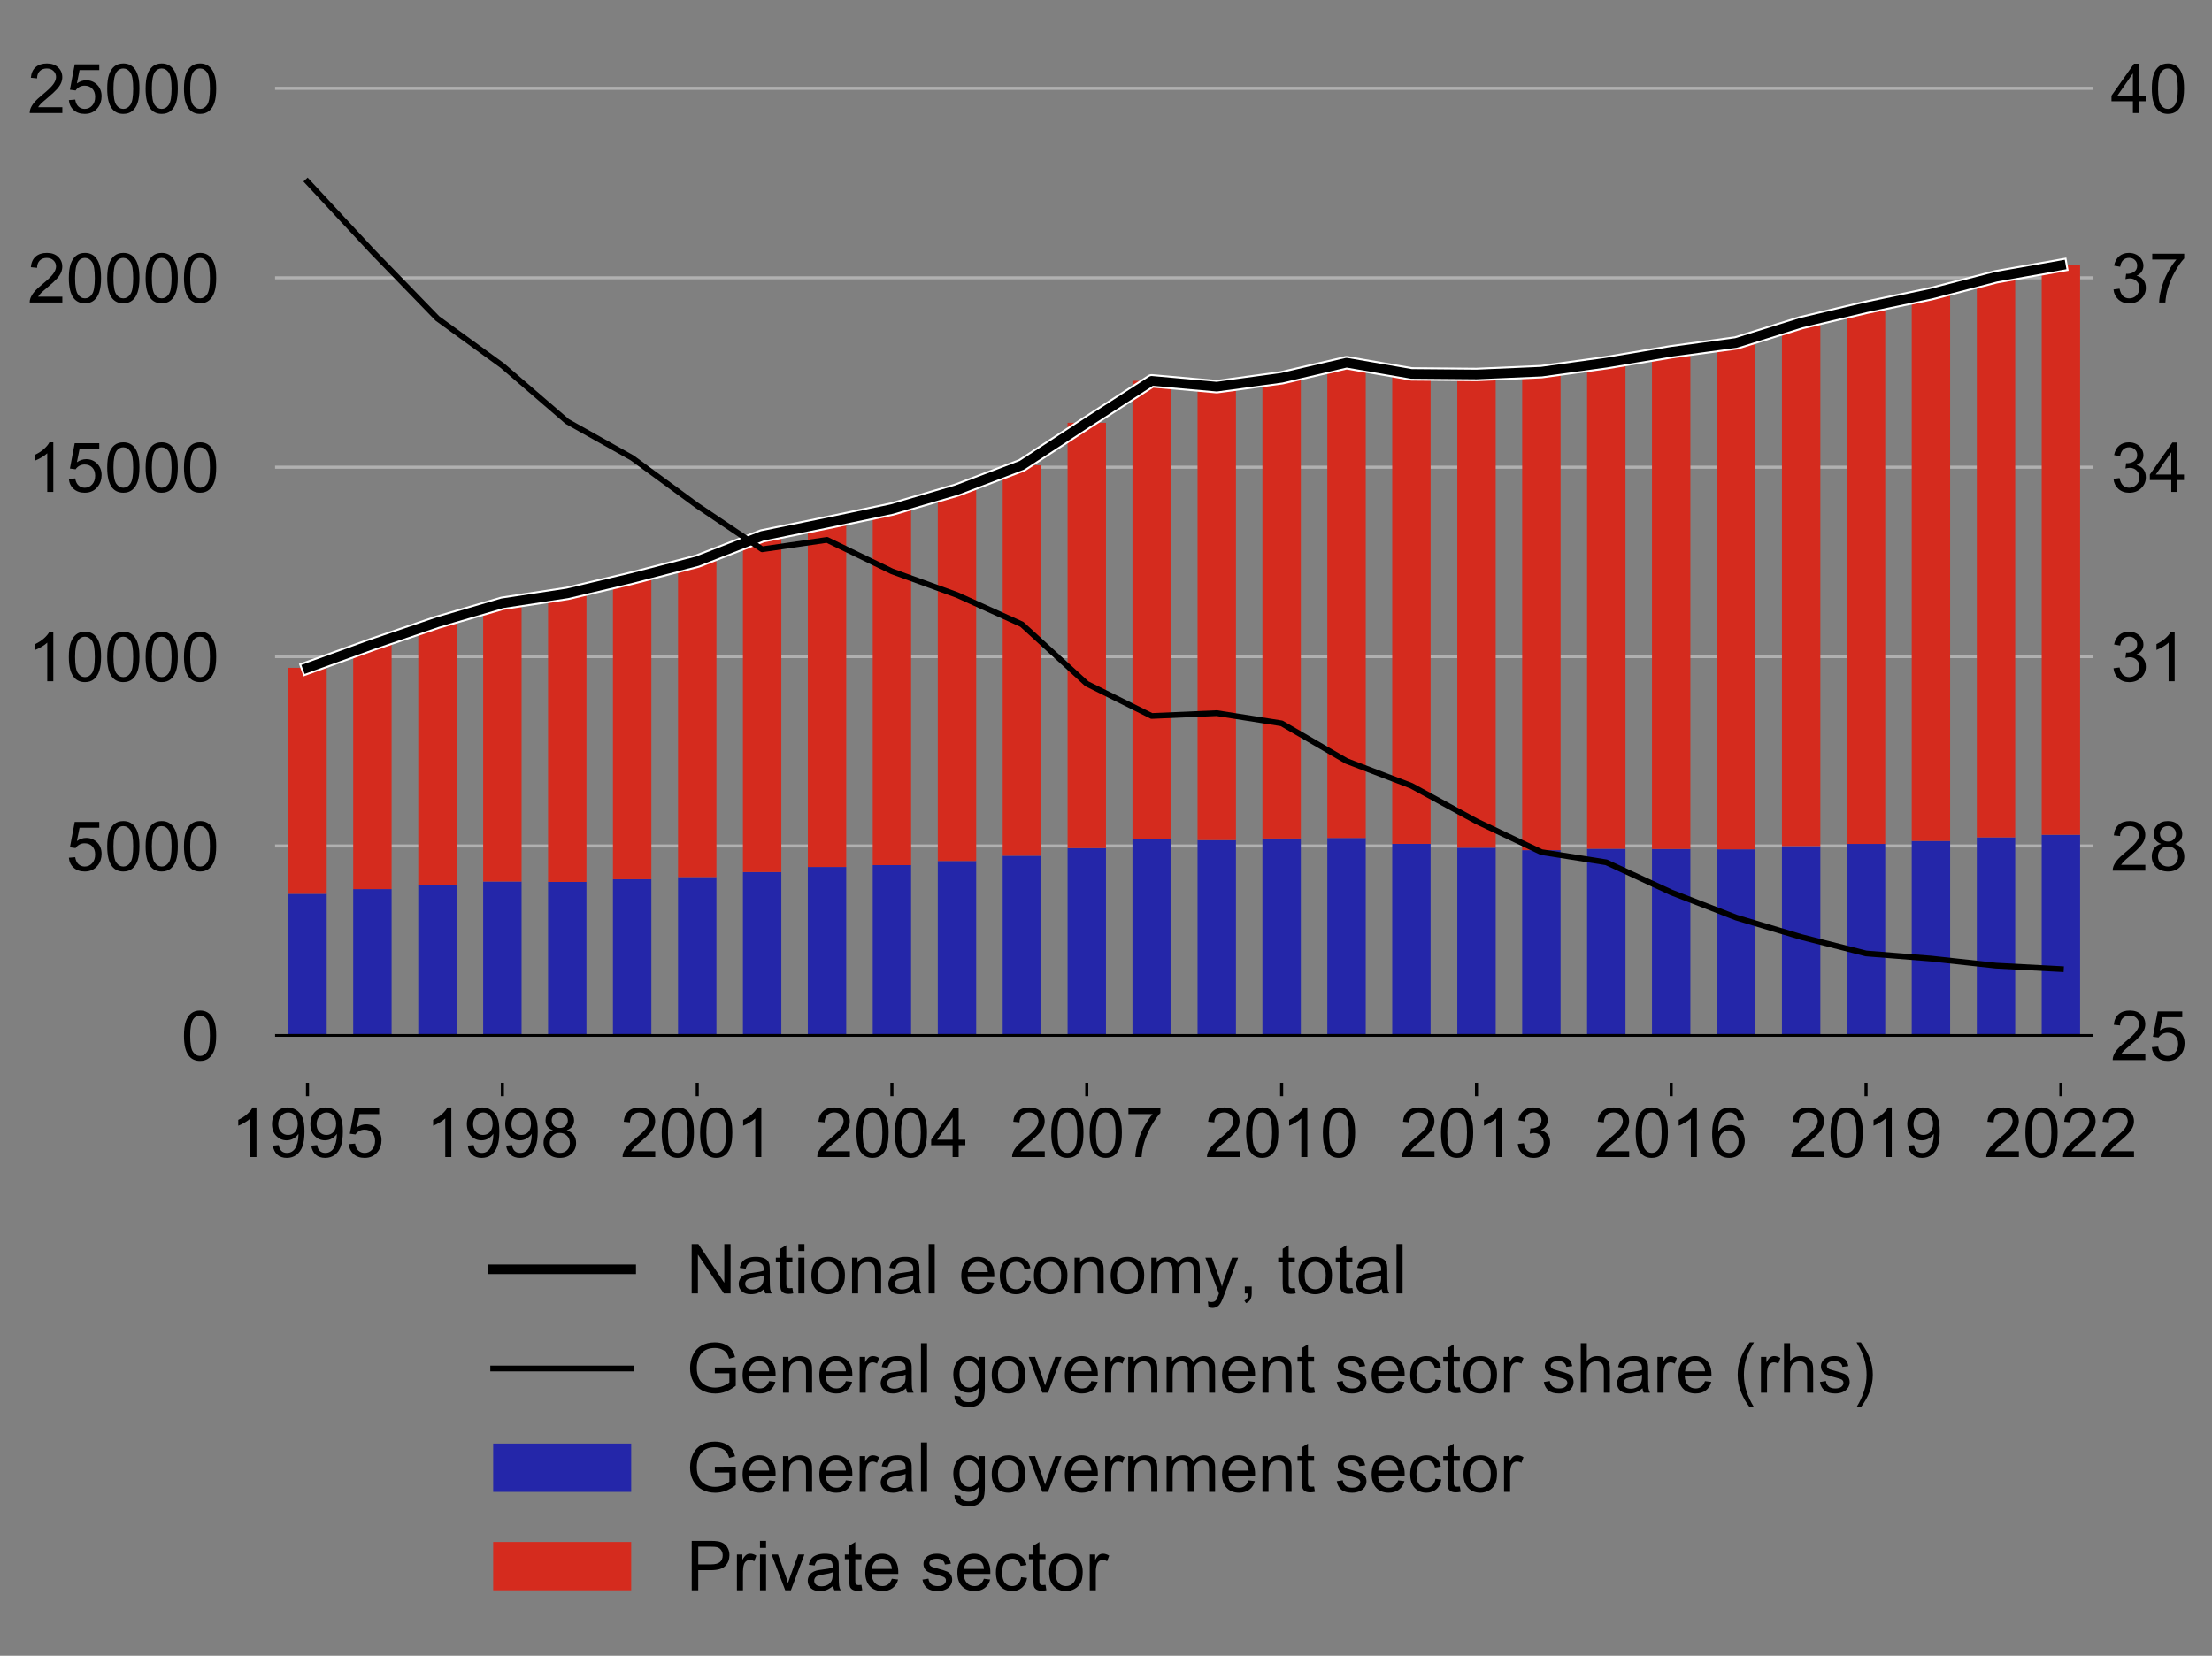 <?xml version="1.0" encoding="utf-8" standalone="no"?>
<!DOCTYPE svg PUBLIC "-//W3C//DTD SVG 1.1//EN"
  "http://www.w3.org/Graphics/SVG/1.1/DTD/svg11.dtd">
<!-- Created with matplotlib (http://matplotlib.org/) -->
<svg height="432pt" version="1.1" viewBox="0 0 577 432" width="577pt" xmlns="http://www.w3.org/2000/svg" xmlns:xlink="http://www.w3.org/1999/xlink">
 <rect x="0" y="0" width="577" height="432" fill="#808080" stroke="none"/>
 <defs>
  <style type="text/css">
*{stroke-linecap:butt;stroke-linejoin:round;}
  </style>
 </defs>
 <g id="figure_1">
  <g id="patch_1">
   <path d="M 0 432.893 
L 577.768 432.893 
L 577.768 0 
L 0 0 
z
" style="fill:none;"/>
  </g>
  <g id="axes_1">
   <g id="patch_2">
    <path d="M 71.748 282.5 
L 546.048 282.5 
L 546.048 10.7 
L 71.748 10.7 
z
" style="fill:none;"/>
   </g>
   <g id="matplotlib.axis_1">
    <g id="xtick_1">
     <g id="line2d_1">
      <defs>
       <path d="M 0 0 
L 0 3.5 
" id="m96ee2a8ac1" style="stroke:#000000;stroke-width:0.8;"/>
      </defs>
      <g>
       <use style="stroke:#000000;stroke-width:0.8;" x="334.313" xlink:href="#m96ee2a8ac1" y="282.5"/>
      </g>
     </g>
     <g id="text_1">
      <!-- 2010 -->
      <defs>
       <path d="M 50.344 8.453 
L 50.344 0 
L 3.031 0 
Q 2.938 3.172 4.047 6.109 
Q 5.859 10.938 9.828 15.625 
Q 13.812 20.312 21.344 26.469 
Q 33.016 36.031 37.109 41.625 
Q 41.219 47.219 41.219 52.203 
Q 41.219 57.422 37.469 61 
Q 33.734 64.594 27.734 64.594 
Q 21.391 64.594 17.578 60.781 
Q 13.766 56.984 13.719 50.25 
L 4.688 51.172 
Q 5.609 61.281 11.656 66.578 
Q 17.719 71.875 27.938 71.875 
Q 38.234 71.875 44.234 66.156 
Q 50.25 60.453 50.25 52 
Q 50.25 47.703 48.484 43.547 
Q 46.734 39.406 42.656 34.812 
Q 38.578 30.219 29.109 22.219 
Q 21.188 15.578 18.938 13.203 
Q 16.703 10.844 15.234 8.453 
z
" id="ArialMT-32"/>
       <path d="M 4.156 35.297 
Q 4.156 48 6.766 55.734 
Q 9.375 63.484 14.516 67.672 
Q 19.672 71.875 27.484 71.875 
Q 33.25 71.875 37.594 69.547 
Q 41.938 67.234 44.766 62.859 
Q 47.609 58.5 49.219 52.219 
Q 50.828 45.953 50.828 35.297 
Q 50.828 22.703 48.234 14.969 
Q 45.656 7.234 40.5 3 
Q 35.359 -1.219 27.484 -1.219 
Q 17.141 -1.219 11.234 6.203 
Q 4.156 15.141 4.156 35.297 
M 13.188 35.297 
Q 13.188 17.672 17.312 11.828 
Q 21.438 6 27.484 6 
Q 33.547 6 37.672 11.859 
Q 41.797 17.719 41.797 35.297 
Q 41.797 52.984 37.672 58.781 
Q 33.547 64.594 27.391 64.594 
Q 21.344 64.594 17.719 59.469 
Q 13.188 52.938 13.188 35.297 
" id="ArialMT-30"/>
       <path d="M 37.25 0 
L 28.469 0 
L 28.469 56 
Q 25.297 52.984 20.141 49.953 
Q 14.984 46.922 10.891 45.406 
L 10.891 53.906 
Q 18.266 57.375 23.781 62.297 
Q 29.297 67.234 31.594 71.875 
L 37.25 71.875 
z
" id="ArialMT-31"/>
      </defs>
      <g transform="translate(314.294 301.884)scale(0.18 -0.18)">
       <use xlink:href="#ArialMT-32"/>
       <use x="55.615" xlink:href="#ArialMT-30"/>
       <use x="111.23" xlink:href="#ArialMT-31"/>
       <use x="166.846" xlink:href="#ArialMT-30"/>
      </g>
     </g>
    </g>
    <g id="xtick_2">
     <g id="line2d_2">
      <g>
       <use style="stroke:#000000;stroke-width:0.8;" x="181.871" xlink:href="#m96ee2a8ac1" y="282.5"/>
      </g>
     </g>
     <g id="text_2">
      <!-- 2001 -->
      <g transform="translate(161.852 301.884)scale(0.18 -0.18)">
       <use xlink:href="#ArialMT-32"/>
       <use x="55.615" xlink:href="#ArialMT-30"/>
       <use x="111.23" xlink:href="#ArialMT-30"/>
       <use x="166.846" xlink:href="#ArialMT-31"/>
      </g>
     </g>
    </g>
    <g id="xtick_3">
     <g id="line2d_3">
      <g>
       <use style="stroke:#000000;stroke-width:0.8;" x="232.654" xlink:href="#m96ee2a8ac1" y="282.5"/>
      </g>
     </g>
     <g id="text_3">
      <!-- 2004 -->
      <defs>
       <path d="M 32.328 0 
L 32.328 17.141 
L 1.266 17.141 
L 1.266 25.203 
L 33.938 71.578 
L 41.109 71.578 
L 41.109 25.203 
L 50.781 25.203 
L 50.781 17.141 
L 41.109 17.141 
L 41.109 0 
z
M 32.328 25.203 
L 32.328 57.469 
L 9.906 25.203 
z
" id="ArialMT-34"/>
      </defs>
      <g transform="translate(212.635 301.884)scale(0.18 -0.18)">
       <use xlink:href="#ArialMT-32"/>
       <use x="55.615" xlink:href="#ArialMT-30"/>
       <use x="111.23" xlink:href="#ArialMT-30"/>
       <use x="166.846" xlink:href="#ArialMT-34"/>
      </g>
     </g>
    </g>
    <g id="xtick_4">
     <g id="line2d_4">
      <g>
       <use style="stroke:#000000;stroke-width:0.8;" x="385.143" xlink:href="#m96ee2a8ac1" y="282.5"/>
      </g>
     </g>
     <g id="text_4">
      <!-- 2013 -->
      <defs>
       <path d="M 4.203 18.891 
L 12.984 20.062 
Q 14.5 12.594 18.141 9.297 
Q 21.781 6 27 6 
Q 33.203 6 37.469 10.297 
Q 41.75 14.594 41.75 20.953 
Q 41.75 27 37.797 30.922 
Q 33.844 34.859 27.734 34.859 
Q 25.25 34.859 21.531 33.891 
L 22.516 41.609 
Q 23.391 41.5 23.922 41.5 
Q 29.547 41.5 34.031 44.422 
Q 38.531 47.359 38.531 53.469 
Q 38.531 58.297 35.25 61.469 
Q 31.984 64.656 26.812 64.656 
Q 21.688 64.656 18.266 61.422 
Q 14.844 58.203 13.875 51.766 
L 5.078 53.328 
Q 6.688 62.156 12.391 67.016 
Q 18.109 71.875 26.609 71.875 
Q 32.469 71.875 37.391 69.359 
Q 42.328 66.844 44.938 62.5 
Q 47.562 58.156 47.562 53.266 
Q 47.562 48.641 45.062 44.828 
Q 42.578 41.016 37.703 38.766 
Q 44.047 37.312 47.562 32.688 
Q 51.078 28.078 51.078 21.141 
Q 51.078 11.766 44.234 5.25 
Q 37.406 -1.266 26.953 -1.266 
Q 17.531 -1.266 11.297 4.344 
Q 5.078 9.969 4.203 18.891 
" id="ArialMT-33"/>
      </defs>
      <g transform="translate(365.123 301.884)scale(0.18 -0.18)">
       <use xlink:href="#ArialMT-32"/>
       <use x="55.615" xlink:href="#ArialMT-30"/>
       <use x="111.23" xlink:href="#ArialMT-31"/>
       <use x="166.846" xlink:href="#ArialMT-33"/>
      </g>
     </g>
    </g>
    <g id="xtick_5">
     <g id="line2d_5">
      <g>
       <use style="stroke:#000000;stroke-width:0.8;" x="435.926" xlink:href="#m96ee2a8ac1" y="282.5"/>
      </g>
     </g>
     <g id="text_5">
      <!-- 2016 -->
      <defs>
       <path d="M 49.75 54.047 
L 41.016 53.375 
Q 39.844 58.547 37.703 60.891 
Q 34.125 64.656 28.906 64.656 
Q 24.703 64.656 21.531 62.312 
Q 17.391 59.281 14.984 53.469 
Q 12.594 47.656 12.5 36.922 
Q 15.672 41.75 20.266 44.094 
Q 24.859 46.438 29.891 46.438 
Q 38.672 46.438 44.844 39.969 
Q 51.031 33.5 51.031 23.25 
Q 51.031 16.5 48.125 10.719 
Q 45.219 4.938 40.141 1.859 
Q 35.062 -1.219 28.609 -1.219 
Q 17.625 -1.219 10.688 6.859 
Q 3.766 14.938 3.766 33.5 
Q 3.766 54.25 11.422 63.672 
Q 18.109 71.875 29.438 71.875 
Q 37.891 71.875 43.281 67.141 
Q 48.688 62.406 49.75 54.047 
M 13.875 23.188 
Q 13.875 18.656 15.797 14.5 
Q 17.719 10.359 21.188 8.172 
Q 24.656 6 28.469 6 
Q 34.031 6 38.031 10.484 
Q 42.047 14.984 42.047 22.703 
Q 42.047 30.125 38.078 34.391 
Q 34.125 38.672 28.125 38.672 
Q 22.172 38.672 18.016 34.391 
Q 13.875 30.125 13.875 23.188 
" id="ArialMT-36"/>
      </defs>
      <g transform="translate(415.906 301.884)scale(0.18 -0.18)">
       <use xlink:href="#ArialMT-32"/>
       <use x="55.615" xlink:href="#ArialMT-30"/>
       <use x="111.23" xlink:href="#ArialMT-31"/>
       <use x="166.846" xlink:href="#ArialMT-36"/>
      </g>
     </g>
    </g>
    <g id="xtick_6">
     <g id="line2d_6">
      <g>
       <use style="stroke:#000000;stroke-width:0.8;" x="486.755" xlink:href="#m96ee2a8ac1" y="282.5"/>
      </g>
     </g>
     <g id="text_6">
      <!-- 2019 -->
      <defs>
       <path d="M 5.469 16.547 
L 13.922 17.328 
Q 14.984 11.375 18.016 8.688 
Q 21.047 6 25.781 6 
Q 29.828 6 32.875 7.859 
Q 35.938 9.719 37.891 12.812 
Q 39.844 15.922 41.156 21.188 
Q 42.484 26.469 42.484 31.938 
Q 42.484 32.516 42.438 33.688 
Q 39.797 29.5 35.234 26.875 
Q 30.672 24.266 25.344 24.266 
Q 16.453 24.266 10.297 30.703 
Q 4.156 37.156 4.156 47.703 
Q 4.156 58.594 10.578 65.234 
Q 17 71.875 26.656 71.875 
Q 33.641 71.875 39.422 68.109 
Q 45.219 64.359 48.219 57.391 
Q 51.219 50.438 51.219 37.25 
Q 51.219 23.531 48.234 15.406 
Q 45.266 7.281 39.375 3.031 
Q 33.5 -1.219 25.594 -1.219 
Q 17.188 -1.219 11.859 3.438 
Q 6.547 8.109 5.469 16.547 
M 41.453 48.141 
Q 41.453 55.719 37.422 60.156 
Q 33.406 64.594 27.734 64.594 
Q 21.875 64.594 17.531 59.812 
Q 13.188 55.031 13.188 47.406 
Q 13.188 40.578 17.312 36.297 
Q 21.438 32.031 27.484 32.031 
Q 33.594 32.031 37.516 36.297 
Q 41.453 40.578 41.453 48.141 
" id="ArialMT-39"/>
      </defs>
      <g transform="translate(466.736 301.884)scale(0.18 -0.18)">
       <use xlink:href="#ArialMT-32"/>
       <use x="55.615" xlink:href="#ArialMT-30"/>
       <use x="111.23" xlink:href="#ArialMT-31"/>
       <use x="166.846" xlink:href="#ArialMT-39"/>
      </g>
     </g>
    </g>
    <g id="xtick_7">
     <g id="line2d_7">
      <g>
       <use style="stroke:#000000;stroke-width:0.8;" x="283.484" xlink:href="#m96ee2a8ac1" y="282.5"/>
      </g>
     </g>
     <g id="text_7">
      <!-- 2007 -->
      <defs>
       <path d="M 4.734 62.203 
L 4.734 70.656 
L 51.078 70.656 
L 51.078 63.812 
Q 44.234 56.547 37.516 44.484 
Q 30.812 32.422 27.156 19.672 
Q 24.516 10.688 23.781 0 
L 14.75 0 
Q 14.891 8.453 18.062 20.406 
Q 21.234 32.375 27.172 43.484 
Q 33.109 54.594 39.797 62.203 
z
" id="ArialMT-37"/>
      </defs>
      <g transform="translate(263.464 301.884)scale(0.18 -0.18)">
       <use xlink:href="#ArialMT-32"/>
       <use x="55.615" xlink:href="#ArialMT-30"/>
       <use x="111.23" xlink:href="#ArialMT-30"/>
       <use x="166.846" xlink:href="#ArialMT-37"/>
      </g>
     </g>
    </g>
    <g id="xtick_8">
     <g id="line2d_8">
      <g>
       <use style="stroke:#000000;stroke-width:0.8;" x="131.042" xlink:href="#m96ee2a8ac1" y="282.5"/>
      </g>
     </g>
     <g id="text_8">
      <!-- 1998 -->
      <defs>
       <path d="M 17.672 38.812 
Q 12.203 40.828 9.562 44.531 
Q 6.938 48.25 6.938 53.422 
Q 6.938 61.234 12.547 66.547 
Q 18.172 71.875 27.484 71.875 
Q 36.859 71.875 42.578 66.422 
Q 48.297 60.984 48.297 53.172 
Q 48.297 48.188 45.672 44.5 
Q 43.062 40.828 37.75 38.812 
Q 44.344 36.672 47.781 31.875 
Q 51.219 27.094 51.219 20.453 
Q 51.219 11.281 44.719 5.031 
Q 38.234 -1.219 27.641 -1.219 
Q 17.047 -1.219 10.547 5.047 
Q 4.047 11.328 4.047 20.703 
Q 4.047 27.688 7.594 32.391 
Q 11.141 37.109 17.672 38.812 
M 15.922 53.719 
Q 15.922 48.641 19.188 45.406 
Q 22.469 42.188 27.688 42.188 
Q 32.766 42.188 36.016 45.375 
Q 39.266 48.578 39.266 53.219 
Q 39.266 58.062 35.906 61.359 
Q 32.562 64.656 27.594 64.656 
Q 22.562 64.656 19.234 61.422 
Q 15.922 58.203 15.922 53.719 
M 13.094 20.656 
Q 13.094 16.891 14.875 13.375 
Q 16.656 9.859 20.172 7.922 
Q 23.688 6 27.734 6 
Q 34.031 6 38.125 10.047 
Q 42.234 14.109 42.234 20.359 
Q 42.234 26.703 38.016 30.859 
Q 33.797 35.016 27.438 35.016 
Q 21.234 35.016 17.156 30.906 
Q 13.094 26.812 13.094 20.656 
" id="ArialMT-38"/>
      </defs>
      <g transform="translate(111.022 301.884)scale(0.18 -0.18)">
       <use xlink:href="#ArialMT-31"/>
       <use x="55.615" xlink:href="#ArialMT-39"/>
       <use x="111.23" xlink:href="#ArialMT-39"/>
       <use x="166.846" xlink:href="#ArialMT-38"/>
      </g>
     </g>
    </g>
    <g id="xtick_9">
     <g id="line2d_9">
      <g>
       <use style="stroke:#000000;stroke-width:0.8;" x="537.585" xlink:href="#m96ee2a8ac1" y="282.5"/>
      </g>
     </g>
     <g id="text_9">
      <!-- 2022 -->
      <g transform="translate(517.565 301.884)scale(0.18 -0.18)">
       <use xlink:href="#ArialMT-32"/>
       <use x="55.615" xlink:href="#ArialMT-30"/>
       <use x="111.23" xlink:href="#ArialMT-32"/>
       <use x="166.846" xlink:href="#ArialMT-32"/>
      </g>
     </g>
    </g>
    <g id="xtick_10">
     <g id="line2d_10">
      <g>
       <use style="stroke:#000000;stroke-width:0.8;" x="80.212" xlink:href="#m96ee2a8ac1" y="282.5"/>
      </g>
     </g>
     <g id="text_10">
      <!-- 1995 -->
      <defs>
       <path d="M 4.156 18.75 
L 13.375 19.531 
Q 14.406 12.797 18.141 9.391 
Q 21.875 6 27.156 6 
Q 33.5 6 37.891 10.781 
Q 42.281 15.578 42.281 23.484 
Q 42.281 31 38.062 35.344 
Q 33.844 39.703 27 39.703 
Q 22.75 39.703 19.328 37.766 
Q 15.922 35.844 13.969 32.766 
L 5.719 33.844 
L 12.641 70.609 
L 48.25 70.609 
L 48.25 62.203 
L 19.672 62.203 
L 15.828 42.969 
Q 22.266 47.469 29.344 47.469 
Q 38.719 47.469 45.156 40.969 
Q 51.609 34.469 51.609 24.266 
Q 51.609 14.547 45.953 7.469 
Q 39.062 -1.219 27.156 -1.219 
Q 17.391 -1.219 11.203 4.25 
Q 5.031 9.719 4.156 18.75 
" id="ArialMT-35"/>
      </defs>
      <g transform="translate(60.193 301.884)scale(0.18 -0.18)">
       <use xlink:href="#ArialMT-31"/>
       <use x="55.615" xlink:href="#ArialMT-39"/>
       <use x="111.23" xlink:href="#ArialMT-39"/>
       <use x="166.846" xlink:href="#ArialMT-35"/>
      </g>
     </g>
    </g>
   </g>
   <g id="matplotlib.axis_2">
    <g id="ytick_1">
     <g id="line2d_11">
      <path clip-path="url(#p6f0621bd38)" d="M 71.748 270.145 
L 546.048 270.145 
" style="fill:none;stroke:#b0b0b0;stroke-linecap:square;stroke-width:0.8;"/>
     </g>
     <g id="text_11">
      <!-- 0 -->
      <g transform="translate(47.239 276.587)scale(0.18 -0.18)">
       <use xlink:href="#ArialMT-30"/>
      </g>
     </g>
    </g>
    <g id="ytick_2">
     <g id="line2d_12">
      <path clip-path="url(#p6f0621bd38)" d="M 71.748 220.727 
L 546.048 220.727 
" style="fill:none;stroke:#b0b0b0;stroke-linecap:square;stroke-width:0.8;"/>
     </g>
     <g id="text_12">
      <!-- 5000 -->
      <g transform="translate(17.21 227.169)scale(0.18 -0.18)">
       <use xlink:href="#ArialMT-35"/>
       <use x="55.615" xlink:href="#ArialMT-30"/>
       <use x="111.23" xlink:href="#ArialMT-30"/>
       <use x="166.846" xlink:href="#ArialMT-30"/>
      </g>
     </g>
    </g>
    <g id="ytick_3">
     <g id="line2d_13">
      <path clip-path="url(#p6f0621bd38)" d="M 71.748 171.309 
L 546.048 171.309 
" style="fill:none;stroke:#b0b0b0;stroke-linecap:square;stroke-width:0.8;"/>
     </g>
     <g id="text_13">
      <!-- 10000 -->
      <g transform="translate(7.2 177.751)scale(0.18 -0.18)">
       <use xlink:href="#ArialMT-31"/>
       <use x="55.615" xlink:href="#ArialMT-30"/>
       <use x="111.23" xlink:href="#ArialMT-30"/>
       <use x="166.846" xlink:href="#ArialMT-30"/>
       <use x="222.461" xlink:href="#ArialMT-30"/>
      </g>
     </g>
    </g>
    <g id="ytick_4">
     <g id="line2d_14">
      <path clip-path="url(#p6f0621bd38)" d="M 71.748 121.891 
L 546.048 121.891 
" style="fill:none;stroke:#b0b0b0;stroke-linecap:square;stroke-width:0.8;"/>
     </g>
     <g id="text_14">
      <!-- 15000 -->
      <g transform="translate(7.2 128.333)scale(0.18 -0.18)">
       <use xlink:href="#ArialMT-31"/>
       <use x="55.615" xlink:href="#ArialMT-35"/>
       <use x="111.23" xlink:href="#ArialMT-30"/>
       <use x="166.846" xlink:href="#ArialMT-30"/>
       <use x="222.461" xlink:href="#ArialMT-30"/>
      </g>
     </g>
    </g>
    <g id="ytick_5">
     <g id="line2d_15">
      <path clip-path="url(#p6f0621bd38)" d="M 71.748 72.473 
L 546.048 72.473 
" style="fill:none;stroke:#b0b0b0;stroke-linecap:square;stroke-width:0.8;"/>
     </g>
     <g id="text_15">
      <!-- 20000 -->
      <g transform="translate(7.2 78.915)scale(0.18 -0.18)">
       <use xlink:href="#ArialMT-32"/>
       <use x="55.615" xlink:href="#ArialMT-30"/>
       <use x="111.23" xlink:href="#ArialMT-30"/>
       <use x="166.846" xlink:href="#ArialMT-30"/>
       <use x="222.461" xlink:href="#ArialMT-30"/>
      </g>
     </g>
    </g>
    <g id="ytick_6">
     <g id="line2d_16">
      <path clip-path="url(#p6f0621bd38)" d="M 71.748 23.055 
L 546.048 23.055 
" style="fill:none;stroke:#b0b0b0;stroke-linecap:square;stroke-width:0.8;"/>
     </g>
     <g id="text_16">
      <!-- 25000 -->
      <g transform="translate(7.2 29.497)scale(0.18 -0.18)">
       <use xlink:href="#ArialMT-32"/>
       <use x="55.615" xlink:href="#ArialMT-35"/>
       <use x="111.23" xlink:href="#ArialMT-30"/>
       <use x="166.846" xlink:href="#ArialMT-30"/>
       <use x="222.461" xlink:href="#ArialMT-30"/>
      </g>
     </g>
    </g>
   </g>
   <g id="legend_1">
    <g id="patch_3">
     <path d="M 125.045 425.693 
L 492.752 425.693 
Q 496.352 425.693 496.352 422.093 
L 496.352 320.975 
Q 496.352 317.375 492.752 317.375 
L 125.045 317.375 
Q 121.445 317.375 121.445 320.975 
L 121.445 422.093 
Q 121.445 425.693 125.045 425.693 
z
" style="fill:none;opacity:0.8;"/>
    </g>
    <g id="line2d_17">
     <path d="M 128.645 331.159 
L 164.645 331.159 
" style="fill:none;stroke:#000000;stroke-linecap:square;stroke-width:2.5;"/>
    </g>
    <g id="line2d_18"/>
    <g id="text_17">
     <!-- National economy, total -->
     <defs>
      <path d="M 7.625 0 
L 7.625 71.578 
L 17.328 71.578 
L 54.938 15.375 
L 54.938 71.578 
L 64.016 71.578 
L 64.016 0 
L 54.297 0 
L 16.703 56.25 
L 16.703 0 
z
" id="ArialMT-4e"/>
      <path d="M 40.438 6.391 
Q 35.547 2.25 31.031 0.531 
Q 26.516 -1.172 21.344 -1.172 
Q 12.797 -1.172 8.203 3 
Q 3.609 7.172 3.609 13.672 
Q 3.609 17.484 5.344 20.625 
Q 7.078 23.781 9.891 25.688 
Q 12.703 27.594 16.219 28.562 
Q 18.797 29.25 24.031 29.891 
Q 34.672 31.156 39.703 32.906 
Q 39.75 34.719 39.75 35.203 
Q 39.75 40.578 37.25 42.781 
Q 33.891 45.75 27.25 45.75 
Q 21.047 45.75 18.094 43.578 
Q 15.141 41.406 13.719 35.891 
L 5.125 37.062 
Q 6.297 42.578 8.984 45.969 
Q 11.672 49.359 16.75 51.188 
Q 21.828 53.031 28.516 53.031 
Q 35.156 53.031 39.297 51.469 
Q 43.453 49.906 45.406 47.531 
Q 47.359 45.172 48.141 41.547 
Q 48.578 39.312 48.578 33.453 
L 48.578 21.734 
Q 48.578 9.469 49.141 6.219 
Q 49.703 2.984 51.375 0 
L 42.188 0 
Q 40.828 2.734 40.438 6.391 
M 39.703 26.031 
Q 34.906 24.078 25.344 22.703 
Q 19.922 21.922 17.672 20.938 
Q 15.438 19.969 14.203 18.094 
Q 12.984 16.219 12.984 13.922 
Q 12.984 10.406 15.641 8.062 
Q 18.312 5.719 23.438 5.719 
Q 28.516 5.719 32.469 7.938 
Q 36.422 10.156 38.281 14.016 
Q 39.703 17 39.703 22.797 
z
" id="ArialMT-61"/>
      <path d="M 25.781 7.859 
L 27.047 0.094 
Q 23.344 -0.688 20.406 -0.688 
Q 15.625 -0.688 12.984 0.828 
Q 10.359 2.344 9.281 4.812 
Q 8.203 7.281 8.203 15.188 
L 8.203 45.016 
L 1.766 45.016 
L 1.766 51.859 
L 8.203 51.859 
L 8.203 64.703 
L 16.938 69.969 
L 16.938 51.859 
L 25.781 51.859 
L 25.781 45.016 
L 16.938 45.016 
L 16.938 14.703 
Q 16.938 10.938 17.406 9.859 
Q 17.875 8.797 18.922 8.156 
Q 19.969 7.516 21.922 7.516 
Q 23.391 7.516 25.781 7.859 
" id="ArialMT-74"/>
      <path d="M 6.641 61.469 
L 6.641 71.578 
L 15.438 71.578 
L 15.438 61.469 
z
M 6.641 0 
L 6.641 51.859 
L 15.438 51.859 
L 15.438 0 
z
" id="ArialMT-69"/>
      <path d="M 3.328 25.922 
Q 3.328 40.328 11.328 47.266 
Q 18.016 53.031 27.641 53.031 
Q 38.328 53.031 45.109 46.016 
Q 51.906 39.016 51.906 26.656 
Q 51.906 16.656 48.906 10.906 
Q 45.906 5.172 40.156 2 
Q 34.422 -1.172 27.641 -1.172 
Q 16.75 -1.172 10.031 5.812 
Q 3.328 12.797 3.328 25.922 
M 12.359 25.922 
Q 12.359 15.969 16.703 11.016 
Q 21.047 6.062 27.641 6.062 
Q 34.188 6.062 38.531 11.031 
Q 42.875 16.016 42.875 26.219 
Q 42.875 35.844 38.5 40.797 
Q 34.125 45.75 27.641 45.75 
Q 21.047 45.75 16.703 40.812 
Q 12.359 35.891 12.359 25.922 
" id="ArialMT-6f"/>
      <path d="M 6.594 0 
L 6.594 51.859 
L 14.5 51.859 
L 14.5 44.484 
Q 20.219 53.031 31 53.031 
Q 35.688 53.031 39.625 51.344 
Q 43.562 49.656 45.516 46.922 
Q 47.469 44.188 48.25 40.438 
Q 48.734 37.984 48.734 31.891 
L 48.734 0 
L 39.938 0 
L 39.938 31.547 
Q 39.938 36.922 38.906 39.578 
Q 37.891 42.234 35.281 43.812 
Q 32.672 45.406 29.156 45.406 
Q 23.531 45.406 19.453 41.844 
Q 15.375 38.281 15.375 28.328 
L 15.375 0 
z
" id="ArialMT-6e"/>
      <path d="M 6.391 0 
L 6.391 71.578 
L 15.188 71.578 
L 15.188 0 
z
" id="ArialMT-6c"/>
      <path id="ArialMT-20"/>
      <path d="M 42.094 16.703 
L 51.172 15.578 
Q 49.031 7.625 43.219 3.219 
Q 37.406 -1.172 28.375 -1.172 
Q 17 -1.172 10.328 5.828 
Q 3.656 12.844 3.656 25.484 
Q 3.656 38.578 10.391 45.797 
Q 17.141 53.031 27.875 53.031 
Q 38.281 53.031 44.875 45.953 
Q 51.469 38.875 51.469 26.031 
Q 51.469 25.25 51.422 23.688 
L 12.75 23.688 
Q 13.234 15.141 17.578 10.594 
Q 21.922 6.062 28.422 6.062 
Q 33.25 6.062 36.672 8.594 
Q 40.094 11.141 42.094 16.703 
M 13.234 30.906 
L 42.188 30.906 
Q 41.609 37.453 38.875 40.719 
Q 34.672 45.797 27.984 45.797 
Q 21.922 45.797 17.797 41.75 
Q 13.672 37.703 13.234 30.906 
" id="ArialMT-65"/>
      <path d="M 40.438 19 
L 49.078 17.875 
Q 47.656 8.938 41.812 3.875 
Q 35.984 -1.172 27.484 -1.172 
Q 16.844 -1.172 10.375 5.781 
Q 3.906 12.75 3.906 25.734 
Q 3.906 34.125 6.688 40.422 
Q 9.469 46.734 15.156 49.875 
Q 20.844 53.031 27.547 53.031 
Q 35.984 53.031 41.359 48.75 
Q 46.734 44.484 48.25 36.625 
L 39.703 35.297 
Q 38.484 40.531 35.375 43.156 
Q 32.281 45.797 27.875 45.797 
Q 21.234 45.797 17.078 41.031 
Q 12.938 36.281 12.938 25.984 
Q 12.938 15.531 16.938 10.797 
Q 20.953 6.062 27.391 6.062 
Q 32.562 6.062 36.031 9.234 
Q 39.5 12.406 40.438 19 
" id="ArialMT-63"/>
      <path d="M 6.594 0 
L 6.594 51.859 
L 14.453 51.859 
L 14.453 44.578 
Q 16.891 48.391 20.938 50.703 
Q 25 53.031 30.172 53.031 
Q 35.938 53.031 39.625 50.641 
Q 43.312 48.25 44.828 43.953 
Q 50.984 53.031 60.844 53.031 
Q 68.562 53.031 72.703 48.75 
Q 76.859 44.484 76.859 35.594 
L 76.859 0 
L 68.109 0 
L 68.109 32.672 
Q 68.109 37.938 67.25 40.25 
Q 66.406 42.578 64.156 43.984 
Q 61.922 45.406 58.891 45.406 
Q 53.422 45.406 49.797 41.766 
Q 46.188 38.141 46.188 30.125 
L 46.188 0 
L 37.406 0 
L 37.406 33.688 
Q 37.406 39.547 35.25 42.469 
Q 33.109 45.406 28.219 45.406 
Q 24.516 45.406 21.359 43.453 
Q 18.219 41.5 16.797 37.734 
Q 15.375 33.984 15.375 26.906 
L 15.375 0 
z
" id="ArialMT-6d"/>
      <path d="M 6.203 -19.969 
L 5.219 -11.719 
Q 8.109 -12.5 10.25 -12.5 
Q 13.188 -12.5 14.938 -11.516 
Q 16.703 -10.547 17.828 -8.797 
Q 18.656 -7.469 20.516 -2.25 
Q 20.75 -1.516 21.297 -0.094 
L 1.609 51.859 
L 11.078 51.859 
L 21.875 21.828 
Q 23.969 16.109 25.641 9.812 
Q 27.156 15.875 29.25 21.625 
L 40.328 51.859 
L 49.125 51.859 
L 29.391 -0.875 
Q 26.219 -9.422 24.469 -12.641 
Q 22.125 -17 19.094 -19.016 
Q 16.062 -21.047 11.859 -21.047 
Q 9.328 -21.047 6.203 -19.969 
" id="ArialMT-79"/>
      <path d="M 8.891 0 
L 8.891 10.016 
L 18.891 10.016 
L 18.891 0 
Q 18.891 -5.516 16.938 -8.906 
Q 14.984 -12.312 10.75 -14.156 
L 8.297 -10.406 
Q 11.078 -9.188 12.391 -6.812 
Q 13.719 -4.438 13.875 0 
z
" id="ArialMT-2c"/>
     </defs>
     <g transform="translate(179.045 337.459)scale(0.18 -0.18)">
      <use xlink:href="#ArialMT-4e"/>
      <use x="72.217" xlink:href="#ArialMT-61"/>
      <use x="127.832" xlink:href="#ArialMT-74"/>
      <use x="155.615" xlink:href="#ArialMT-69"/>
      <use x="177.832" xlink:href="#ArialMT-6f"/>
      <use x="233.447" xlink:href="#ArialMT-6e"/>
      <use x="289.062" xlink:href="#ArialMT-61"/>
      <use x="344.678" xlink:href="#ArialMT-6c"/>
      <use x="366.895" xlink:href="#ArialMT-20"/>
      <use x="394.678" xlink:href="#ArialMT-65"/>
      <use x="450.293" xlink:href="#ArialMT-63"/>
      <use x="500.293" xlink:href="#ArialMT-6f"/>
      <use x="555.908" xlink:href="#ArialMT-6e"/>
      <use x="611.523" xlink:href="#ArialMT-6f"/>
      <use x="667.139" xlink:href="#ArialMT-6d"/>
      <use x="750.439" xlink:href="#ArialMT-79"/>
      <use x="800.33" xlink:href="#ArialMT-2c"/>
      <use x="828.113" xlink:href="#ArialMT-20"/>
      <use x="855.896" xlink:href="#ArialMT-74"/>
      <use x="883.68" xlink:href="#ArialMT-6f"/>
      <use x="939.295" xlink:href="#ArialMT-74"/>
      <use x="967.078" xlink:href="#ArialMT-61"/>
      <use x="1022.693" xlink:href="#ArialMT-6c"/>
     </g>
    </g>
    <g id="line2d_19">
     <path d="M 128.645 357.051 
L 164.645 357.051 
" style="fill:none;stroke:#000000;stroke-linecap:square;stroke-width:1.5;"/>
    </g>
    <g id="line2d_20"/>
    <g id="text_18">
     <!-- General government sector share (rhs) -->
     <defs>
      <path d="M 41.219 28.078 
L 41.219 36.469 
L 71.531 36.531 
L 71.531 9.969 
Q 64.547 4.391 57.125 1.578 
Q 49.703 -1.219 41.891 -1.219 
Q 31.344 -1.219 22.719 3.297 
Q 14.109 7.812 9.719 16.359 
Q 5.328 24.906 5.328 35.453 
Q 5.328 45.906 9.688 54.953 
Q 14.062 64.016 22.266 68.406 
Q 30.469 72.797 41.156 72.797 
Q 48.922 72.797 55.188 70.281 
Q 61.469 67.781 65.031 63.281 
Q 68.609 58.797 70.453 51.562 
L 61.922 49.219 
Q 60.297 54.688 57.906 57.812 
Q 55.516 60.938 51.062 62.812 
Q 46.625 64.703 41.219 64.703 
Q 34.719 64.703 29.984 62.719 
Q 25.25 60.75 22.344 57.516 
Q 19.438 54.297 17.828 50.438 
Q 15.094 43.797 15.094 36.031 
Q 15.094 26.469 18.391 20.016 
Q 21.688 13.578 27.984 10.453 
Q 34.281 7.328 41.359 7.328 
Q 47.516 7.328 53.375 9.688 
Q 59.234 12.062 62.25 14.75 
L 62.25 28.078 
z
" id="ArialMT-47"/>
      <path d="M 6.5 0 
L 6.5 51.859 
L 14.406 51.859 
L 14.406 44 
Q 17.438 49.516 20 51.266 
Q 22.562 53.031 25.641 53.031 
Q 30.078 53.031 34.672 50.203 
L 31.641 42.047 
Q 28.422 43.953 25.203 43.953 
Q 22.312 43.953 20.016 42.219 
Q 17.719 40.484 16.75 37.406 
Q 15.281 32.719 15.281 27.156 
L 15.281 0 
z
" id="ArialMT-72"/>
      <path d="M 4.984 -4.297 
L 13.531 -5.562 
Q 14.062 -9.516 16.5 -11.328 
Q 19.781 -13.766 25.438 -13.766 
Q 31.547 -13.766 34.859 -11.328 
Q 38.188 -8.891 39.359 -4.5 
Q 40.047 -1.812 39.984 6.781 
Q 34.234 0 25.641 0 
Q 14.938 0 9.078 7.719 
Q 3.219 15.438 3.219 26.219 
Q 3.219 33.641 5.906 39.906 
Q 8.594 46.188 13.688 49.609 
Q 18.797 53.031 25.688 53.031 
Q 34.859 53.031 40.828 45.609 
L 40.828 51.859 
L 48.922 51.859 
L 48.922 7.031 
Q 48.922 -5.078 46.453 -10.125 
Q 44 -15.188 38.641 -18.109 
Q 33.297 -21.047 25.484 -21.047 
Q 16.219 -21.047 10.5 -16.875 
Q 4.781 -12.703 4.984 -4.297 
M 12.25 26.859 
Q 12.25 16.656 16.297 11.969 
Q 20.359 7.281 26.469 7.281 
Q 32.516 7.281 36.609 11.938 
Q 40.719 16.609 40.719 26.562 
Q 40.719 36.078 36.5 40.906 
Q 32.281 45.75 26.312 45.75 
Q 20.453 45.75 16.344 40.984 
Q 12.25 36.234 12.25 26.859 
" id="ArialMT-67"/>
      <path d="M 21 0 
L 1.266 51.859 
L 10.547 51.859 
L 21.688 20.797 
Q 23.484 15.766 25 10.359 
Q 26.172 14.453 28.266 20.219 
L 39.797 51.859 
L 48.828 51.859 
L 29.203 0 
z
" id="ArialMT-76"/>
      <path d="M 3.078 15.484 
L 11.766 16.844 
Q 12.5 11.625 15.844 8.844 
Q 19.188 6.062 25.203 6.062 
Q 31.25 6.062 34.172 8.516 
Q 37.109 10.984 37.109 14.312 
Q 37.109 17.281 34.516 19 
Q 32.719 20.172 25.531 21.969 
Q 15.875 24.422 12.141 26.203 
Q 8.406 27.984 6.469 31.125 
Q 4.547 34.281 4.547 38.094 
Q 4.547 41.547 6.125 44.5 
Q 7.719 47.469 10.453 49.422 
Q 12.5 50.922 16.031 51.969 
Q 19.578 53.031 23.641 53.031 
Q 29.734 53.031 34.344 51.266 
Q 38.969 49.516 41.156 46.5 
Q 43.359 43.5 44.188 38.484 
L 35.594 37.312 
Q 35.016 41.312 32.203 43.547 
Q 29.391 45.797 24.266 45.797 
Q 18.219 45.797 15.625 43.797 
Q 13.031 41.797 13.031 39.109 
Q 13.031 37.406 14.109 36.031 
Q 15.188 34.625 17.484 33.688 
Q 18.797 33.203 25.25 31.453 
Q 34.578 28.953 38.25 27.359 
Q 41.938 25.781 44.031 22.75 
Q 46.141 19.734 46.141 15.234 
Q 46.141 10.844 43.578 6.953 
Q 41.016 3.078 36.172 0.953 
Q 31.344 -1.172 25.25 -1.172 
Q 15.141 -1.172 9.844 3.031 
Q 4.547 7.234 3.078 15.484 
" id="ArialMT-73"/>
      <path d="M 6.594 0 
L 6.594 71.578 
L 15.375 71.578 
L 15.375 45.906 
Q 21.531 53.031 30.906 53.031 
Q 36.672 53.031 40.922 50.75 
Q 45.172 48.484 47 44.484 
Q 48.828 40.484 48.828 32.859 
L 48.828 0 
L 40.047 0 
L 40.047 32.859 
Q 40.047 39.453 37.188 42.453 
Q 34.328 45.453 29.109 45.453 
Q 25.203 45.453 21.75 43.422 
Q 18.312 41.406 16.844 37.938 
Q 15.375 34.469 15.375 28.375 
L 15.375 0 
z
" id="ArialMT-68"/>
      <path d="M 23.391 -21.047 
Q 16.109 -11.859 11.078 0.438 
Q 6.062 12.75 6.062 25.922 
Q 6.062 37.547 9.812 48.188 
Q 14.203 60.547 23.391 72.797 
L 29.688 72.797 
Q 23.781 62.641 21.875 58.297 
Q 18.891 51.562 17.188 44.234 
Q 15.094 35.109 15.094 25.875 
Q 15.094 2.391 29.688 -21.047 
z
" id="ArialMT-28"/>
      <path d="M 12.359 -21.047 
L 6.062 -21.047 
Q 20.656 2.391 20.656 25.875 
Q 20.656 35.062 18.562 44.094 
Q 16.891 51.422 13.922 58.156 
Q 12.016 62.547 6.062 72.797 
L 12.359 72.797 
Q 21.531 60.547 25.922 48.188 
Q 29.688 37.547 29.688 25.922 
Q 29.688 12.75 24.625 0.438 
Q 19.578 -11.859 12.359 -21.047 
" id="ArialMT-29"/>
     </defs>
     <g transform="translate(179.045 363.351)scale(0.18 -0.18)">
      <use xlink:href="#ArialMT-47"/>
      <use x="77.783" xlink:href="#ArialMT-65"/>
      <use x="133.398" xlink:href="#ArialMT-6e"/>
      <use x="189.014" xlink:href="#ArialMT-65"/>
      <use x="244.629" xlink:href="#ArialMT-72"/>
      <use x="277.93" xlink:href="#ArialMT-61"/>
      <use x="333.545" xlink:href="#ArialMT-6c"/>
      <use x="355.762" xlink:href="#ArialMT-20"/>
      <use x="383.545" xlink:href="#ArialMT-67"/>
      <use x="439.16" xlink:href="#ArialMT-6f"/>
      <use x="494.775" xlink:href="#ArialMT-76"/>
      <use x="544.775" xlink:href="#ArialMT-65"/>
      <use x="600.391" xlink:href="#ArialMT-72"/>
      <use x="633.691" xlink:href="#ArialMT-6e"/>
      <use x="689.307" xlink:href="#ArialMT-6d"/>
      <use x="772.607" xlink:href="#ArialMT-65"/>
      <use x="828.223" xlink:href="#ArialMT-6e"/>
      <use x="883.838" xlink:href="#ArialMT-74"/>
      <use x="911.621" xlink:href="#ArialMT-20"/>
      <use x="939.404" xlink:href="#ArialMT-73"/>
      <use x="989.404" xlink:href="#ArialMT-65"/>
      <use x="1045.02" xlink:href="#ArialMT-63"/>
      <use x="1095.02" xlink:href="#ArialMT-74"/>
      <use x="1122.803" xlink:href="#ArialMT-6f"/>
      <use x="1178.418" xlink:href="#ArialMT-72"/>
      <use x="1211.719" xlink:href="#ArialMT-20"/>
      <use x="1239.502" xlink:href="#ArialMT-73"/>
      <use x="1289.502" xlink:href="#ArialMT-68"/>
      <use x="1345.117" xlink:href="#ArialMT-61"/>
      <use x="1400.732" xlink:href="#ArialMT-72"/>
      <use x="1434.033" xlink:href="#ArialMT-65"/>
      <use x="1489.648" xlink:href="#ArialMT-20"/>
      <use x="1517.432" xlink:href="#ArialMT-28"/>
      <use x="1550.732" xlink:href="#ArialMT-72"/>
      <use x="1584.033" xlink:href="#ArialMT-68"/>
      <use x="1639.648" xlink:href="#ArialMT-73"/>
      <use x="1689.648" xlink:href="#ArialMT-29"/>
     </g>
    </g>
    <g id="patch_4">
     <path d="M 128.645 389.243 
L 164.645 389.243 
L 164.645 376.643 
L 128.645 376.643 
z
" style="fill:#2426a9;"/>
    </g>
    <g id="text_19">
     <!-- General government sector -->
     <g transform="translate(179.045 389.243)scale(0.18 -0.18)">
      <use xlink:href="#ArialMT-47"/>
      <use x="77.783" xlink:href="#ArialMT-65"/>
      <use x="133.398" xlink:href="#ArialMT-6e"/>
      <use x="189.014" xlink:href="#ArialMT-65"/>
      <use x="244.629" xlink:href="#ArialMT-72"/>
      <use x="277.93" xlink:href="#ArialMT-61"/>
      <use x="333.545" xlink:href="#ArialMT-6c"/>
      <use x="355.762" xlink:href="#ArialMT-20"/>
      <use x="383.545" xlink:href="#ArialMT-67"/>
      <use x="439.16" xlink:href="#ArialMT-6f"/>
      <use x="494.775" xlink:href="#ArialMT-76"/>
      <use x="544.775" xlink:href="#ArialMT-65"/>
      <use x="600.391" xlink:href="#ArialMT-72"/>
      <use x="633.691" xlink:href="#ArialMT-6e"/>
      <use x="689.307" xlink:href="#ArialMT-6d"/>
      <use x="772.607" xlink:href="#ArialMT-65"/>
      <use x="828.223" xlink:href="#ArialMT-6e"/>
      <use x="883.838" xlink:href="#ArialMT-74"/>
      <use x="911.621" xlink:href="#ArialMT-20"/>
      <use x="939.404" xlink:href="#ArialMT-73"/>
      <use x="989.404" xlink:href="#ArialMT-65"/>
      <use x="1045.02" xlink:href="#ArialMT-63"/>
      <use x="1095.02" xlink:href="#ArialMT-74"/>
      <use x="1122.803" xlink:href="#ArialMT-6f"/>
      <use x="1178.418" xlink:href="#ArialMT-72"/>
     </g>
    </g>
    <g id="patch_5">
     <path d="M 128.645 414.915 
L 164.645 414.915 
L 164.645 402.315 
L 128.645 402.315 
z
" style="fill:#d52b1e;"/>
    </g>
    <g id="text_20">
     <!-- Private sector -->
     <defs>
      <path d="M 7.719 0 
L 7.719 71.578 
L 34.719 71.578 
Q 41.844 71.578 45.609 70.906 
Q 50.875 70.016 54.438 67.547 
Q 58.016 65.094 60.188 60.641 
Q 62.359 56.203 62.359 50.875 
Q 62.359 41.75 56.547 35.422 
Q 50.734 29.109 35.547 29.109 
L 17.188 29.109 
L 17.188 0 
z
M 17.188 37.547 
L 35.688 37.547 
Q 44.875 37.547 48.734 40.969 
Q 52.594 44.391 52.594 50.594 
Q 52.594 55.078 50.312 58.266 
Q 48.047 61.469 44.344 62.5 
Q 41.938 63.141 35.5 63.141 
L 17.188 63.141 
z
" id="ArialMT-50"/>
     </defs>
     <g transform="translate(179.045 414.915)scale(0.18 -0.18)">
      <use xlink:href="#ArialMT-50"/>
      <use x="66.699" xlink:href="#ArialMT-72"/>
      <use x="100" xlink:href="#ArialMT-69"/>
      <use x="122.217" xlink:href="#ArialMT-76"/>
      <use x="172.217" xlink:href="#ArialMT-61"/>
      <use x="227.832" xlink:href="#ArialMT-74"/>
      <use x="255.615" xlink:href="#ArialMT-65"/>
      <use x="311.23" xlink:href="#ArialMT-20"/>
      <use x="339.014" xlink:href="#ArialMT-73"/>
      <use x="389.014" xlink:href="#ArialMT-65"/>
      <use x="444.629" xlink:href="#ArialMT-63"/>
      <use x="494.629" xlink:href="#ArialMT-74"/>
      <use x="522.412" xlink:href="#ArialMT-6f"/>
      <use x="578.027" xlink:href="#ArialMT-72"/>
     </g>
    </g>
   </g>
   <g id="patch_6">
    <path clip-path="url(#p6f0621bd38)" d="M 75.204 270.145 
L 85.221 270.145 
L 85.221 233.201 
L 75.204 233.201 
z
" style="fill:#2426a9;"/>
   </g>
   <g id="patch_7">
    <path clip-path="url(#p6f0621bd38)" d="M 92.131 270.145 
L 102.149 270.145 
L 102.149 231.972 
L 92.131 231.972 
z
" style="fill:#2426a9;"/>
   </g>
   <g id="patch_8">
    <path clip-path="url(#p6f0621bd38)" d="M 109.105 270.145 
L 119.123 270.145 
L 119.123 230.955 
L 109.105 230.955 
z
" style="fill:#2426a9;"/>
   </g>
   <g id="patch_9">
    <path clip-path="url(#p6f0621bd38)" d="M 126.033 270.145 
L 136.05 270.145 
L 136.05 229.997 
L 126.033 229.997 
z
" style="fill:#2426a9;"/>
   </g>
   <g id="patch_10">
    <path clip-path="url(#p6f0621bd38)" d="M 142.961 270.145 
L 152.978 270.145 
L 152.978 230.101 
L 142.961 230.101 
z
" style="fill:#2426a9;"/>
   </g>
   <g id="patch_11">
    <path clip-path="url(#p6f0621bd38)" d="M 159.888 270.145 
L 169.906 270.145 
L 169.906 229.396 
L 159.888 229.396 
z
" style="fill:#2426a9;"/>
   </g>
   <g id="patch_12">
    <path clip-path="url(#p6f0621bd38)" d="M 176.862 270.145 
L 186.88 270.145 
L 186.88 228.833 
L 176.862 228.833 
z
" style="fill:#2426a9;"/>
   </g>
   <g id="patch_13">
    <path clip-path="url(#p6f0621bd38)" d="M 193.79 270.145 
L 203.808 270.145 
L 203.808 227.533 
L 193.79 227.533 
z
" style="fill:#2426a9;"/>
   </g>
   <g id="patch_14">
    <path clip-path="url(#p6f0621bd38)" d="M 210.718 270.145 
L 220.735 270.145 
L 220.735 226.203 
L 210.718 226.203 
z
" style="fill:#2426a9;"/>
   </g>
   <g id="patch_15">
    <path clip-path="url(#p6f0621bd38)" d="M 227.646 270.145 
L 237.663 270.145 
L 237.663 225.719 
L 227.646 225.719 
z
" style="fill:#2426a9;"/>
   </g>
   <g id="patch_16">
    <path clip-path="url(#p6f0621bd38)" d="M 244.62 270.145 
L 254.637 270.145 
L 254.637 224.642 
L 244.62 224.642 
z
" style="fill:#2426a9;"/>
   </g>
   <g id="patch_17">
    <path clip-path="url(#p6f0621bd38)" d="M 261.547 270.145 
L 271.565 270.145 
L 271.565 223.272 
L 261.547 223.272 
z
" style="fill:#2426a9;"/>
   </g>
   <g id="patch_18">
    <path clip-path="url(#p6f0621bd38)" d="M 278.475 270.145 
L 288.492 270.145 
L 288.492 221.281 
L 278.475 221.281 
z
" style="fill:#2426a9;"/>
   </g>
   <g id="patch_19">
    <path clip-path="url(#p6f0621bd38)" d="M 295.403 270.145 
L 305.42 270.145 
L 305.42 218.807 
L 295.403 218.807 
z
" style="fill:#2426a9;"/>
   </g>
   <g id="patch_20">
    <path clip-path="url(#p6f0621bd38)" d="M 312.377 270.145 
L 322.394 270.145 
L 322.394 219.188 
L 312.377 219.188 
z
" style="fill:#2426a9;"/>
   </g>
   <g id="patch_21">
    <path clip-path="url(#p6f0621bd38)" d="M 329.304 270.145 
L 339.322 270.145 
L 339.322 218.77 
L 329.304 218.77 
z
" style="fill:#2426a9;"/>
   </g>
   <g id="patch_22">
    <path clip-path="url(#p6f0621bd38)" d="M 346.232 270.145 
L 356.25 270.145 
L 356.25 218.637 
L 346.232 218.637 
z
" style="fill:#2426a9;"/>
   </g>
   <g id="patch_23">
    <path clip-path="url(#p6f0621bd38)" d="M 363.16 270.145 
L 373.177 270.145 
L 373.177 220.173 
L 363.16 220.173 
z
" style="fill:#2426a9;"/>
   </g>
   <g id="patch_24">
    <path clip-path="url(#p6f0621bd38)" d="M 380.134 270.145 
L 390.151 270.145 
L 390.151 221.186 
L 380.134 221.186 
z
" style="fill:#2426a9;"/>
   </g>
   <g id="patch_25">
    <path clip-path="url(#p6f0621bd38)" d="M 397.062 270.145 
L 407.079 270.145 
L 407.079 221.822 
L 397.062 221.822 
z
" style="fill:#2426a9;"/>
   </g>
   <g id="patch_26">
    <path clip-path="url(#p6f0621bd38)" d="M 413.989 270.145 
L 424.007 270.145 
L 424.007 221.453 
L 413.989 221.453 
z
" style="fill:#2426a9;"/>
   </g>
   <g id="patch_27">
    <path clip-path="url(#p6f0621bd38)" d="M 430.917 270.145 
L 440.934 270.145 
L 440.934 221.513 
L 430.917 221.513 
z
" style="fill:#2426a9;"/>
   </g>
   <g id="patch_28">
    <path clip-path="url(#p6f0621bd38)" d="M 447.891 270.145 
L 457.908 270.145 
L 457.908 221.604 
L 447.891 221.604 
z
" style="fill:#2426a9;"/>
   </g>
   <g id="patch_29">
    <path clip-path="url(#p6f0621bd38)" d="M 464.819 270.145 
L 474.836 270.145 
L 474.836 220.758 
L 464.819 220.758 
z
" style="fill:#2426a9;"/>
   </g>
   <g id="patch_30">
    <path clip-path="url(#p6f0621bd38)" d="M 481.746 270.145 
L 491.764 270.145 
L 491.764 220.189 
L 481.746 220.189 
z
" style="fill:#2426a9;"/>
   </g>
   <g id="patch_31">
    <path clip-path="url(#p6f0621bd38)" d="M 498.674 270.145 
L 508.692 270.145 
L 508.692 219.412 
L 498.674 219.412 
z
" style="fill:#2426a9;"/>
   </g>
   <g id="patch_32">
    <path clip-path="url(#p6f0621bd38)" d="M 515.648 270.145 
L 525.666 270.145 
L 525.666 218.476 
L 515.648 218.476 
z
" style="fill:#2426a9;"/>
   </g>
   <g id="patch_33">
    <path clip-path="url(#p6f0621bd38)" d="M 532.576 270.145 
L 542.593 270.145 
L 542.593 217.804 
L 532.576 217.804 
z
" style="fill:#2426a9;"/>
   </g>
   <g id="patch_34">
    <path clip-path="url(#p6f0621bd38)" d="M 75.204 270.145 
L 85.221 270.145 
L 85.221 270.145 
L 75.204 270.145 
z
" style="fill:#2426a9;"/>
   </g>
   <g id="patch_35">
    <path clip-path="url(#p6f0621bd38)" d="M 92.131 270.145 
L 102.149 270.145 
L 102.149 270.145 
L 92.131 270.145 
z
" style="fill:#2426a9;"/>
   </g>
   <g id="patch_36">
    <path clip-path="url(#p6f0621bd38)" d="M 109.105 270.145 
L 119.123 270.145 
L 119.123 270.145 
L 109.105 270.145 
z
" style="fill:#2426a9;"/>
   </g>
   <g id="patch_37">
    <path clip-path="url(#p6f0621bd38)" d="M 126.033 270.145 
L 136.05 270.145 
L 136.05 270.145 
L 126.033 270.145 
z
" style="fill:#2426a9;"/>
   </g>
   <g id="patch_38">
    <path clip-path="url(#p6f0621bd38)" d="M 142.961 270.145 
L 152.978 270.145 
L 152.978 270.145 
L 142.961 270.145 
z
" style="fill:#2426a9;"/>
   </g>
   <g id="patch_39">
    <path clip-path="url(#p6f0621bd38)" d="M 159.888 270.145 
L 169.906 270.145 
L 169.906 270.145 
L 159.888 270.145 
z
" style="fill:#2426a9;"/>
   </g>
   <g id="patch_40">
    <path clip-path="url(#p6f0621bd38)" d="M 176.862 270.145 
L 186.88 270.145 
L 186.88 270.145 
L 176.862 270.145 
z
" style="fill:#2426a9;"/>
   </g>
   <g id="patch_41">
    <path clip-path="url(#p6f0621bd38)" d="M 193.79 270.145 
L 203.808 270.145 
L 203.808 270.145 
L 193.79 270.145 
z
" style="fill:#2426a9;"/>
   </g>
   <g id="patch_42">
    <path clip-path="url(#p6f0621bd38)" d="M 210.718 270.145 
L 220.735 270.145 
L 220.735 270.145 
L 210.718 270.145 
z
" style="fill:#2426a9;"/>
   </g>
   <g id="patch_43">
    <path clip-path="url(#p6f0621bd38)" d="M 227.646 270.145 
L 237.663 270.145 
L 237.663 270.145 
L 227.646 270.145 
z
" style="fill:#2426a9;"/>
   </g>
   <g id="patch_44">
    <path clip-path="url(#p6f0621bd38)" d="M 244.62 270.145 
L 254.637 270.145 
L 254.637 270.145 
L 244.62 270.145 
z
" style="fill:#2426a9;"/>
   </g>
   <g id="patch_45">
    <path clip-path="url(#p6f0621bd38)" d="M 261.547 270.145 
L 271.565 270.145 
L 271.565 270.145 
L 261.547 270.145 
z
" style="fill:#2426a9;"/>
   </g>
   <g id="patch_46">
    <path clip-path="url(#p6f0621bd38)" d="M 278.475 270.145 
L 288.492 270.145 
L 288.492 270.145 
L 278.475 270.145 
z
" style="fill:#2426a9;"/>
   </g>
   <g id="patch_47">
    <path clip-path="url(#p6f0621bd38)" d="M 295.403 270.145 
L 305.42 270.145 
L 305.42 270.145 
L 295.403 270.145 
z
" style="fill:#2426a9;"/>
   </g>
   <g id="patch_48">
    <path clip-path="url(#p6f0621bd38)" d="M 312.377 270.145 
L 322.394 270.145 
L 322.394 270.145 
L 312.377 270.145 
z
" style="fill:#2426a9;"/>
   </g>
   <g id="patch_49">
    <path clip-path="url(#p6f0621bd38)" d="M 329.304 270.145 
L 339.322 270.145 
L 339.322 270.145 
L 329.304 270.145 
z
" style="fill:#2426a9;"/>
   </g>
   <g id="patch_50">
    <path clip-path="url(#p6f0621bd38)" d="M 346.232 270.145 
L 356.25 270.145 
L 356.25 270.145 
L 346.232 270.145 
z
" style="fill:#2426a9;"/>
   </g>
   <g id="patch_51">
    <path clip-path="url(#p6f0621bd38)" d="M 363.16 270.145 
L 373.177 270.145 
L 373.177 270.145 
L 363.16 270.145 
z
" style="fill:#2426a9;"/>
   </g>
   <g id="patch_52">
    <path clip-path="url(#p6f0621bd38)" d="M 380.134 270.145 
L 390.151 270.145 
L 390.151 270.145 
L 380.134 270.145 
z
" style="fill:#2426a9;"/>
   </g>
   <g id="patch_53">
    <path clip-path="url(#p6f0621bd38)" d="M 397.062 270.145 
L 407.079 270.145 
L 407.079 270.145 
L 397.062 270.145 
z
" style="fill:#2426a9;"/>
   </g>
   <g id="patch_54">
    <path clip-path="url(#p6f0621bd38)" d="M 413.989 270.145 
L 424.007 270.145 
L 424.007 270.145 
L 413.989 270.145 
z
" style="fill:#2426a9;"/>
   </g>
   <g id="patch_55">
    <path clip-path="url(#p6f0621bd38)" d="M 430.917 270.145 
L 440.934 270.145 
L 440.934 270.145 
L 430.917 270.145 
z
" style="fill:#2426a9;"/>
   </g>
   <g id="patch_56">
    <path clip-path="url(#p6f0621bd38)" d="M 447.891 270.145 
L 457.908 270.145 
L 457.908 270.145 
L 447.891 270.145 
z
" style="fill:#2426a9;"/>
   </g>
   <g id="patch_57">
    <path clip-path="url(#p6f0621bd38)" d="M 464.819 270.145 
L 474.836 270.145 
L 474.836 270.145 
L 464.819 270.145 
z
" style="fill:#2426a9;"/>
   </g>
   <g id="patch_58">
    <path clip-path="url(#p6f0621bd38)" d="M 481.746 270.145 
L 491.764 270.145 
L 491.764 270.145 
L 481.746 270.145 
z
" style="fill:#2426a9;"/>
   </g>
   <g id="patch_59">
    <path clip-path="url(#p6f0621bd38)" d="M 498.674 270.145 
L 508.692 270.145 
L 508.692 270.145 
L 498.674 270.145 
z
" style="fill:#2426a9;"/>
   </g>
   <g id="patch_60">
    <path clip-path="url(#p6f0621bd38)" d="M 515.648 270.145 
L 525.666 270.145 
L 525.666 270.145 
L 515.648 270.145 
z
" style="fill:#2426a9;"/>
   </g>
   <g id="patch_61">
    <path clip-path="url(#p6f0621bd38)" d="M 532.576 270.145 
L 542.593 270.145 
L 542.593 270.145 
L 532.576 270.145 
z
" style="fill:#2426a9;"/>
   </g>
   <g id="patch_62">
    <path clip-path="url(#p6f0621bd38)" d="M 75.204 233.201 
L 85.221 233.201 
L 85.221 174.242 
L 75.204 174.242 
z
" style="fill:#d52b1e;"/>
   </g>
   <g id="patch_63">
    <path clip-path="url(#p6f0621bd38)" d="M 92.131 231.972 
L 102.149 231.972 
L 102.149 168.124 
L 92.131 168.124 
z
" style="fill:#d52b1e;"/>
   </g>
   <g id="patch_64">
    <path clip-path="url(#p6f0621bd38)" d="M 109.105 230.955 
L 119.123 230.955 
L 119.123 162.348 
L 109.105 162.348 
z
" style="fill:#d52b1e;"/>
   </g>
   <g id="patch_65">
    <path clip-path="url(#p6f0621bd38)" d="M 126.033 229.997 
L 136.05 229.997 
L 136.05 157.399 
L 126.033 157.399 
z
" style="fill:#d52b1e;"/>
   </g>
   <g id="patch_66">
    <path clip-path="url(#p6f0621bd38)" d="M 142.961 230.101 
L 152.978 230.101 
L 152.978 154.823 
L 142.961 154.823 
z
" style="fill:#d52b1e;"/>
   </g>
   <g id="patch_67">
    <path clip-path="url(#p6f0621bd38)" d="M 159.888 229.396 
L 169.906 229.396 
L 169.906 150.812 
L 159.888 150.812 
z
" style="fill:#d52b1e;"/>
   </g>
   <g id="patch_68">
    <path clip-path="url(#p6f0621bd38)" d="M 176.862 228.833 
L 186.88 228.833 
L 186.88 146.423 
L 176.862 146.423 
z
" style="fill:#d52b1e;"/>
   </g>
   <g id="patch_69">
    <path clip-path="url(#p6f0621bd38)" d="M 193.79 227.533 
L 203.808 227.533 
L 203.808 139.828 
L 193.79 139.828 
z
" style="fill:#d52b1e;"/>
   </g>
   <g id="patch_70">
    <path clip-path="url(#p6f0621bd38)" d="M 210.718 226.203 
L 220.735 226.203 
L 220.735 136.373 
L 210.718 136.373 
z
" style="fill:#d52b1e;"/>
   </g>
   <g id="patch_71">
    <path clip-path="url(#p6f0621bd38)" d="M 227.646 225.719 
L 237.663 225.719 
L 237.663 132.816 
L 227.646 132.816 
z
" style="fill:#d52b1e;"/>
   </g>
   <g id="patch_72">
    <path clip-path="url(#p6f0621bd38)" d="M 244.62 224.642 
L 254.637 224.642 
L 254.637 127.841 
L 244.62 127.841 
z
" style="fill:#d52b1e;"/>
   </g>
   <g id="patch_73">
    <path clip-path="url(#p6f0621bd38)" d="M 261.547 223.272 
L 271.565 223.272 
L 271.565 121.39 
L 261.547 121.39 
z
" style="fill:#d52b1e;"/>
   </g>
   <g id="patch_74">
    <path clip-path="url(#p6f0621bd38)" d="M 278.475 221.281 
L 288.492 221.281 
L 288.492 110.301 
L 278.475 110.301 
z
" style="fill:#d52b1e;"/>
   </g>
   <g id="patch_75">
    <path clip-path="url(#p6f0621bd38)" d="M 295.403 218.807 
L 305.42 218.807 
L 305.42 99.355 
L 295.403 99.355 
z
" style="fill:#d52b1e;"/>
   </g>
   <g id="patch_76">
    <path clip-path="url(#p6f0621bd38)" d="M 312.377 219.188 
L 322.394 219.188 
L 322.394 100.875 
L 312.377 100.875 
z
" style="fill:#d52b1e;"/>
   </g>
   <g id="patch_77">
    <path clip-path="url(#p6f0621bd38)" d="M 329.304 218.77 
L 339.322 218.77 
L 339.322 98.563 
L 329.304 98.563 
z
" style="fill:#d52b1e;"/>
   </g>
   <g id="patch_78">
    <path clip-path="url(#p6f0621bd38)" d="M 346.232 218.637 
L 356.25 218.637 
L 356.25 94.622 
L 346.232 94.622 
z
" style="fill:#d52b1e;"/>
   </g>
   <g id="patch_79">
    <path clip-path="url(#p6f0621bd38)" d="M 363.16 220.173 
L 373.177 220.173 
L 373.177 97.55 
L 363.16 97.55 
z
" style="fill:#d52b1e;"/>
   </g>
   <g id="patch_80">
    <path clip-path="url(#p6f0621bd38)" d="M 380.134 221.186 
L 390.151 221.186 
L 390.151 97.698 
L 380.134 97.698 
z
" style="fill:#d52b1e;"/>
   </g>
   <g id="patch_81">
    <path clip-path="url(#p6f0621bd38)" d="M 397.062 221.822 
L 407.079 221.822 
L 407.079 96.959 
L 397.062 96.959 
z
" style="fill:#d52b1e;"/>
   </g>
   <g id="patch_82">
    <path clip-path="url(#p6f0621bd38)" d="M 413.989 221.453 
L 424.007 221.453 
L 424.007 94.62 
L 413.989 94.62 
z
" style="fill:#d52b1e;"/>
   </g>
   <g id="patch_83">
    <path clip-path="url(#p6f0621bd38)" d="M 430.917 221.513 
L 440.934 221.513 
L 440.934 91.78 
L 430.917 91.78 
z
" style="fill:#d52b1e;"/>
   </g>
   <g id="patch_84">
    <path clip-path="url(#p6f0621bd38)" d="M 447.891 221.604 
L 457.908 221.604 
L 457.908 89.465 
L 447.891 89.465 
z
" style="fill:#d52b1e;"/>
   </g>
   <g id="patch_85">
    <path clip-path="url(#p6f0621bd38)" d="M 464.819 220.758 
L 474.836 220.758 
L 474.836 84.188 
L 464.819 84.188 
z
" style="fill:#d52b1e;"/>
   </g>
   <g id="patch_86">
    <path clip-path="url(#p6f0621bd38)" d="M 481.746 220.189 
L 491.764 220.189 
L 491.764 80.181 
L 481.746 80.181 
z
" style="fill:#d52b1e;"/>
   </g>
   <g id="patch_87">
    <path clip-path="url(#p6f0621bd38)" d="M 498.674 219.412 
L 508.692 219.412 
L 508.692 76.628 
L 498.674 76.628 
z
" style="fill:#d52b1e;"/>
   </g>
   <g id="patch_88">
    <path clip-path="url(#p6f0621bd38)" d="M 515.648 218.476 
L 525.666 218.476 
L 525.666 72.214 
L 515.648 72.214 
z
" style="fill:#d52b1e;"/>
   </g>
   <g id="patch_89">
    <path clip-path="url(#p6f0621bd38)" d="M 532.576 217.804 
L 542.593 217.804 
L 542.593 69.222 
L 532.576 69.222 
z
" style="fill:#d52b1e;"/>
   </g>
   <g id="patch_90">
    <path clip-path="url(#p6f0621bd38)" d="M 75.204 270.145 
L 85.221 270.145 
L 85.221 270.145 
L 75.204 270.145 
z
" style="fill:#d52b1e;"/>
   </g>
   <g id="patch_91">
    <path clip-path="url(#p6f0621bd38)" d="M 92.131 270.145 
L 102.149 270.145 
L 102.149 270.145 
L 92.131 270.145 
z
" style="fill:#d52b1e;"/>
   </g>
   <g id="patch_92">
    <path clip-path="url(#p6f0621bd38)" d="M 109.105 270.145 
L 119.123 270.145 
L 119.123 270.145 
L 109.105 270.145 
z
" style="fill:#d52b1e;"/>
   </g>
   <g id="patch_93">
    <path clip-path="url(#p6f0621bd38)" d="M 126.033 270.145 
L 136.05 270.145 
L 136.05 270.145 
L 126.033 270.145 
z
" style="fill:#d52b1e;"/>
   </g>
   <g id="patch_94">
    <path clip-path="url(#p6f0621bd38)" d="M 142.961 270.145 
L 152.978 270.145 
L 152.978 270.145 
L 142.961 270.145 
z
" style="fill:#d52b1e;"/>
   </g>
   <g id="patch_95">
    <path clip-path="url(#p6f0621bd38)" d="M 159.888 270.145 
L 169.906 270.145 
L 169.906 270.145 
L 159.888 270.145 
z
" style="fill:#d52b1e;"/>
   </g>
   <g id="patch_96">
    <path clip-path="url(#p6f0621bd38)" d="M 176.862 270.145 
L 186.88 270.145 
L 186.88 270.145 
L 176.862 270.145 
z
" style="fill:#d52b1e;"/>
   </g>
   <g id="patch_97">
    <path clip-path="url(#p6f0621bd38)" d="M 193.79 270.145 
L 203.808 270.145 
L 203.808 270.145 
L 193.79 270.145 
z
" style="fill:#d52b1e;"/>
   </g>
   <g id="patch_98">
    <path clip-path="url(#p6f0621bd38)" d="M 210.718 270.145 
L 220.735 270.145 
L 220.735 270.145 
L 210.718 270.145 
z
" style="fill:#d52b1e;"/>
   </g>
   <g id="patch_99">
    <path clip-path="url(#p6f0621bd38)" d="M 227.646 270.145 
L 237.663 270.145 
L 237.663 270.145 
L 227.646 270.145 
z
" style="fill:#d52b1e;"/>
   </g>
   <g id="patch_100">
    <path clip-path="url(#p6f0621bd38)" d="M 244.62 270.145 
L 254.637 270.145 
L 254.637 270.145 
L 244.62 270.145 
z
" style="fill:#d52b1e;"/>
   </g>
   <g id="patch_101">
    <path clip-path="url(#p6f0621bd38)" d="M 261.547 270.145 
L 271.565 270.145 
L 271.565 270.145 
L 261.547 270.145 
z
" style="fill:#d52b1e;"/>
   </g>
   <g id="patch_102">
    <path clip-path="url(#p6f0621bd38)" d="M 278.475 270.145 
L 288.492 270.145 
L 288.492 270.145 
L 278.475 270.145 
z
" style="fill:#d52b1e;"/>
   </g>
   <g id="patch_103">
    <path clip-path="url(#p6f0621bd38)" d="M 295.403 270.145 
L 305.42 270.145 
L 305.42 270.145 
L 295.403 270.145 
z
" style="fill:#d52b1e;"/>
   </g>
   <g id="patch_104">
    <path clip-path="url(#p6f0621bd38)" d="M 312.377 270.145 
L 322.394 270.145 
L 322.394 270.145 
L 312.377 270.145 
z
" style="fill:#d52b1e;"/>
   </g>
   <g id="patch_105">
    <path clip-path="url(#p6f0621bd38)" d="M 329.304 270.145 
L 339.322 270.145 
L 339.322 270.145 
L 329.304 270.145 
z
" style="fill:#d52b1e;"/>
   </g>
   <g id="patch_106">
    <path clip-path="url(#p6f0621bd38)" d="M 346.232 270.145 
L 356.25 270.145 
L 356.25 270.145 
L 346.232 270.145 
z
" style="fill:#d52b1e;"/>
   </g>
   <g id="patch_107">
    <path clip-path="url(#p6f0621bd38)" d="M 363.16 270.145 
L 373.177 270.145 
L 373.177 270.145 
L 363.16 270.145 
z
" style="fill:#d52b1e;"/>
   </g>
   <g id="patch_108">
    <path clip-path="url(#p6f0621bd38)" d="M 380.134 270.145 
L 390.151 270.145 
L 390.151 270.145 
L 380.134 270.145 
z
" style="fill:#d52b1e;"/>
   </g>
   <g id="patch_109">
    <path clip-path="url(#p6f0621bd38)" d="M 397.062 270.145 
L 407.079 270.145 
L 407.079 270.145 
L 397.062 270.145 
z
" style="fill:#d52b1e;"/>
   </g>
   <g id="patch_110">
    <path clip-path="url(#p6f0621bd38)" d="M 413.989 270.145 
L 424.007 270.145 
L 424.007 270.145 
L 413.989 270.145 
z
" style="fill:#d52b1e;"/>
   </g>
   <g id="patch_111">
    <path clip-path="url(#p6f0621bd38)" d="M 430.917 270.145 
L 440.934 270.145 
L 440.934 270.145 
L 430.917 270.145 
z
" style="fill:#d52b1e;"/>
   </g>
   <g id="patch_112">
    <path clip-path="url(#p6f0621bd38)" d="M 447.891 270.145 
L 457.908 270.145 
L 457.908 270.145 
L 447.891 270.145 
z
" style="fill:#d52b1e;"/>
   </g>
   <g id="patch_113">
    <path clip-path="url(#p6f0621bd38)" d="M 464.819 270.145 
L 474.836 270.145 
L 474.836 270.145 
L 464.819 270.145 
z
" style="fill:#d52b1e;"/>
   </g>
   <g id="patch_114">
    <path clip-path="url(#p6f0621bd38)" d="M 481.746 270.145 
L 491.764 270.145 
L 491.764 270.145 
L 481.746 270.145 
z
" style="fill:#d52b1e;"/>
   </g>
   <g id="patch_115">
    <path clip-path="url(#p6f0621bd38)" d="M 498.674 270.145 
L 508.692 270.145 
L 508.692 270.145 
L 498.674 270.145 
z
" style="fill:#d52b1e;"/>
   </g>
   <g id="patch_116">
    <path clip-path="url(#p6f0621bd38)" d="M 515.648 270.145 
L 525.666 270.145 
L 525.666 270.145 
L 515.648 270.145 
z
" style="fill:#d52b1e;"/>
   </g>
   <g id="patch_117">
    <path clip-path="url(#p6f0621bd38)" d="M 532.576 270.145 
L 542.593 270.145 
L 542.593 270.145 
L 532.576 270.145 
z
" style="fill:#d52b1e;"/>
   </g>
   <g id="line2d_21">
    <path clip-path="url(#p6f0621bd38)" d="M 80.212 174.242 
L 97.14 168.124 
L 114.114 162.348 
L 131.042 157.399 
L 147.969 154.823 
L 164.897 150.812 
L 181.871 146.423 
L 198.799 139.828 
L 215.727 136.373 
L 232.654 132.816 
L 249.628 127.841 
L 266.556 121.39 
L 283.484 110.301 
L 300.411 99.355 
L 317.385 100.875 
L 334.313 98.563 
L 351.241 94.622 
L 368.169 97.55 
L 385.143 97.698 
L 402.07 96.959 
L 418.998 94.62 
L 435.926 91.78 
L 452.9 89.465 
L 469.827 84.188 
L 486.755 80.181 
L 503.683 76.628 
L 520.657 72.214 
L 537.585 69.222 
" style="fill:none;stroke:#ffffff;stroke-linecap:square;stroke-width:3.5;"/>
   </g>
   <g id="line2d_22">
    <path clip-path="url(#p6f0621bd38)" d="M 80.212 174.242 
L 97.14 168.124 
L 114.114 162.348 
L 131.042 157.399 
L 147.969 154.823 
L 164.897 150.812 
L 181.871 146.423 
L 198.799 139.828 
L 215.727 136.373 
L 232.654 132.816 
L 249.628 127.841 
L 266.556 121.39 
L 283.484 110.301 
L 300.411 99.355 
L 317.385 100.875 
L 334.313 98.563 
L 351.241 94.622 
L 368.169 97.55 
L 385.143 97.698 
L 402.07 96.959 
L 418.998 94.62 
L 435.926 91.78 
L 452.9 89.465 
L 469.827 84.188 
L 486.755 80.181 
L 503.683 76.628 
L 520.657 72.214 
L 537.585 69.222 
" style="fill:none;stroke:#000000;stroke-linecap:square;stroke-width:2.5;"/>
   </g>
  </g>
  <g id="axes_2">
   <g id="patch_118">
    <path clip-path="url(#p6f0621bd38)" d="M 546.048 282.5 
L 17086.93 282.5 
L 17086.93 10.7 
L 546.048 10.7 
z
" style="fill:#e9e9e9;"/>
   </g>
   <g id="matplotlib.axis_3">
    <g id="ytick_7">
     <g id="text_21">
      <!-- 25 -->
      <g transform="translate(550.548 276.587)scale(0.18 -0.18)">
       <use xlink:href="#ArialMT-32"/>
       <use x="55.615" xlink:href="#ArialMT-35"/>
      </g>
     </g>
    </g>
    <g id="ytick_8">
     <g id="text_22">
      <!-- 28 -->
      <g transform="translate(550.548 227.169)scale(0.18 -0.18)">
       <use xlink:href="#ArialMT-32"/>
       <use x="55.615" xlink:href="#ArialMT-38"/>
      </g>
     </g>
    </g>
    <g id="ytick_9">
     <g id="text_23">
      <!-- 31 -->
      <g transform="translate(550.548 177.751)scale(0.18 -0.18)">
       <use xlink:href="#ArialMT-33"/>
       <use x="55.615" xlink:href="#ArialMT-31"/>
      </g>
     </g>
    </g>
    <g id="ytick_10">
     <g id="text_24">
      <!-- 34 -->
      <g transform="translate(550.548 128.333)scale(0.18 -0.18)">
       <use xlink:href="#ArialMT-33"/>
       <use x="55.615" xlink:href="#ArialMT-34"/>
      </g>
     </g>
    </g>
    <g id="ytick_11">
     <g id="text_25">
      <!-- 37 -->
      <g transform="translate(550.548 78.915)scale(0.18 -0.18)">
       <use xlink:href="#ArialMT-33"/>
       <use x="55.615" xlink:href="#ArialMT-37"/>
      </g>
     </g>
    </g>
    <g id="ytick_12">
     <g id="text_26">
      <!-- 40 -->
      <g transform="translate(550.548 29.497)scale(0.18 -0.18)">
       <use xlink:href="#ArialMT-34"/>
       <use x="55.615" xlink:href="#ArialMT-30"/>
      </g>
     </g>
    </g>
   </g>
   <g id="line2d_23">
    <path clip-path="url(#p6f0621bd38)" d="M 71.748 270.145 
L 546.048 270.145 
" style="fill:none;stroke:#000000;stroke-linecap:square;stroke-width:0.75;"/>
   </g>
   <g id="line2d_24">
    <path clip-path="url(#p6f0621bd38)" d="M 80.212 47.39 
L 97.14 65.601 
L 114.114 83.094 
L 131.042 95.386 
L 147.969 109.974 
L 164.897 119.464 
L 181.871 131.918 
L 198.799 143.315 
L 215.727 140.856 
L 232.654 149.064 
L 249.628 155.231 
L 266.556 162.899 
L 283.484 178.391 
L 300.411 186.808 
L 317.385 186.069 
L 334.313 188.731 
L 351.241 198.563 
L 368.169 205.026 
L 385.143 214.289 
L 402.07 222.329 
L 418.998 224.99 
L 435.926 232.827 
L 452.9 239.412 
L 469.827 244.475 
L 486.755 248.771 
L 503.683 250.103 
L 520.657 251.945 
L 537.585 252.84 
" style="fill:none;stroke:#ffffff;stroke-linecap:square;"/>
   </g>
   <g id="line2d_25">
    <path clip-path="url(#p6f0621bd38)" d="M 80.212 47.39 
L 97.14 65.601 
L 114.114 83.094 
L 131.042 95.386 
L 147.969 109.974 
L 164.897 119.464 
L 181.871 131.918 
L 198.799 143.315 
L 215.727 140.856 
L 232.654 149.064 
L 249.628 155.231 
L 266.556 162.899 
L 283.484 178.391 
L 300.411 186.808 
L 317.385 186.069 
L 334.313 188.731 
L 351.241 198.563 
L 368.169 205.026 
L 385.143 214.289 
L 402.07 222.329 
L 418.998 224.99 
L 435.926 232.827 
L 452.9 239.412 
L 469.827 244.475 
L 486.755 248.771 
L 503.683 250.103 
L 520.657 251.945 
L 537.585 252.84 
" style="fill:none;stroke:#000000;stroke-linecap:square;stroke-width:1.5;"/>
   </g>
  </g>
 </g>
 <defs>
  <clipPath id="p6f0621bd38">
   <rect height="271.8" width="474.3" x="71.748" y="10.7"/>
  </clipPath>
 </defs>
</svg>
